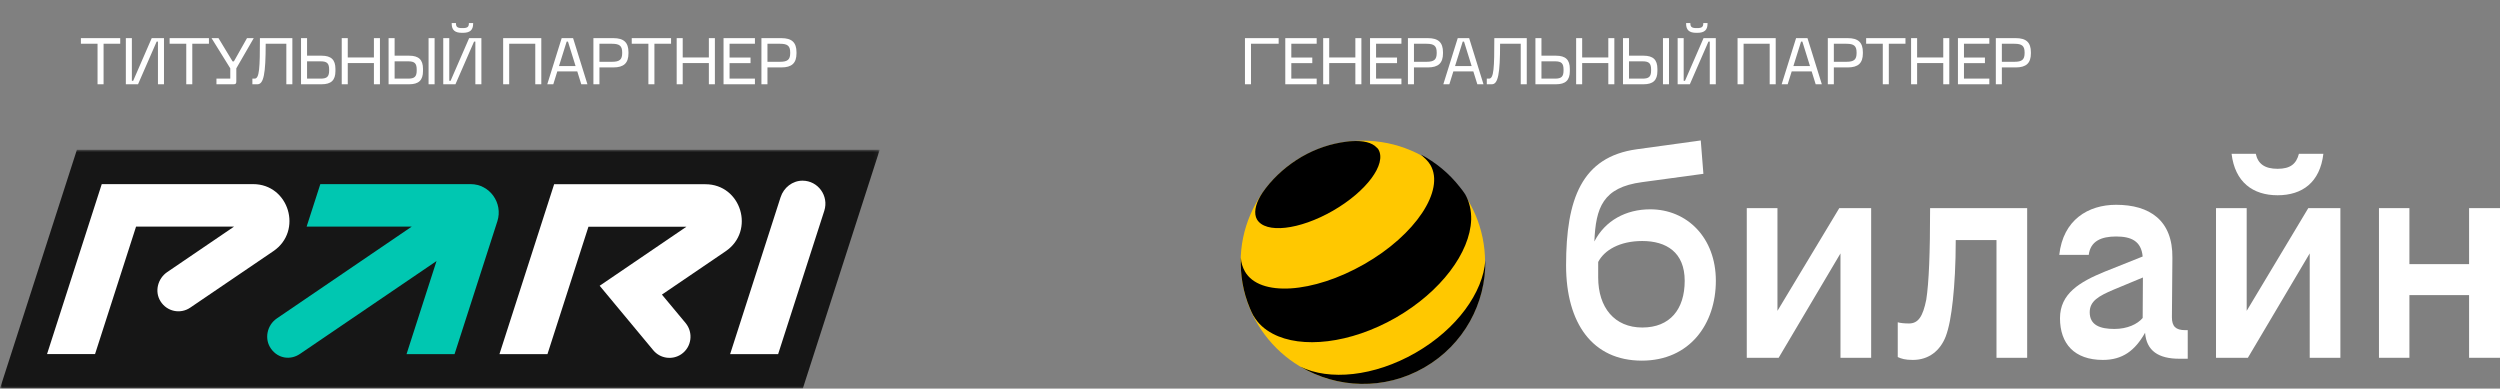 <?xml version="1.0" encoding="UTF-8"?> <svg xmlns="http://www.w3.org/2000/svg" width="534" height="83" viewBox="0 0 534 83" fill="none"><rect x="0" y="0" width="534" height="83" fill="#808080" stroke="none"/><path d="M486.494 41.707C491.767 41.707 495.555 38.959 496.272 32.851H491.05C490.487 34.988 489.259 36.057 486.494 36.057C483.73 36.057 482.297 34.988 481.836 32.851H476.666C477.383 38.908 481.222 41.707 486.494 41.707Z" fill="white"></path><path d="M379.664 66.395V44.456H373.111V76.422H379.92L393.126 54.128V76.422H399.679V44.456H392.87L379.664 66.395Z" fill="white"></path><path d="M352.481 44.71C347.311 44.71 342.858 47.102 340.554 51.582C340.861 44.354 342.346 40.027 350.741 38.907L363.845 37.126L363.282 30L349.615 31.883C337.841 33.512 334.514 42.521 334.514 56.672C334.514 69.092 340.196 77.032 350.69 77.032C360.927 77.032 366.507 69.194 366.507 59.98C366.507 50.767 360.364 44.71 352.481 44.71ZM350.792 69.957C344.854 69.957 341.373 65.681 341.373 59.268V55.959C342.653 53.465 345.929 51.48 350.792 51.48C355.911 51.48 359.852 53.872 359.852 59.98C359.852 66.038 356.73 69.957 350.792 69.957Z" fill="white"></path><path d="M527.396 44.456V56.418H514.65V44.456H508.148V76.422H514.65V63.035H527.396V76.422H533.999V44.456H527.396Z" fill="white"></path><path d="M479.892 66.395V44.456H473.34V76.422H480.148L493.355 54.128V76.422H499.907V44.456H493.048L479.892 66.395Z" fill="white"></path><path d="M411.451 64.003C410.734 67.566 409.762 69.093 407.765 69.093C406.69 69.093 405.871 68.991 405.359 68.838V76.27C406.178 76.626 406.895 76.88 408.584 76.88C412.014 76.88 414.42 74.895 415.597 71.892C416.314 70.009 416.775 67.413 417.133 64.104C417.491 60.796 417.747 56.418 417.747 51.277H426.449V76.422H433.002V44.456H412.27C412.27 54.077 412.014 60.44 411.451 64.003Z" fill="white"></path><path d="M463.92 67.769L464.023 55.095C464.125 47.053 459.16 43.744 451.993 43.744C446.055 43.744 440.68 46.951 439.861 54.433H446.158C446.516 51.481 448.871 50.514 451.993 50.514C455.218 50.514 457.368 51.481 457.675 54.789L449.639 57.996C444.161 60.236 440.015 62.73 440.015 67.973C440.015 73.419 443.086 76.88 449.178 76.88C453.375 76.88 456.037 74.895 458.187 71.078C458.494 74.946 461.054 76.626 465.507 76.626H467.299V70.518H466.736C464.739 70.518 463.92 69.704 463.92 67.769ZM451.635 70.263C448.564 70.263 446.362 69.449 446.362 66.7C446.362 64.308 448.256 63.239 451.481 61.865L457.726 59.269L457.675 67.922C456.549 69.245 454.399 70.263 451.635 70.263Z" fill="white"></path><path d="M291.107 81.97C305.525 81.97 317.213 70.348 317.213 56.011C317.213 41.673 305.525 30.051 291.107 30.051C276.688 30.051 265 41.673 265 56.011C265 70.348 276.688 81.97 291.107 81.97Z" fill="#FFC800"></path><path d="M302.368 75.354C293.512 80.444 283.889 81.36 277.746 78.306C285.629 82.989 295.714 83.396 304.211 78.51C312.709 73.623 317.418 64.715 317.264 55.604C316.804 62.425 311.224 70.263 302.368 75.354Z" fill="black"></path><path d="M294.434 31.935C296.225 35.04 291.874 40.894 284.708 45.017C277.541 49.139 270.272 49.954 268.48 46.849C268.429 46.696 268.327 46.544 268.276 46.391C267.815 44.966 268.378 43.082 269.709 41.097C269.914 40.792 270.17 40.486 270.374 40.181C272.422 37.534 274.982 35.294 278.002 33.513C281.073 31.731 284.349 30.662 287.625 30.255C288.035 30.204 288.393 30.153 288.752 30.153C291.106 30.001 293.051 30.408 294.075 31.528C294.229 31.63 294.331 31.782 294.434 31.935Z" fill="black"></path><path d="M305.541 35.243C308.664 40.638 302.367 50.157 291.413 56.418C280.458 62.678 269.043 63.442 265.921 57.996C265.409 57.079 265.101 56.112 265.05 55.043C264.897 58.657 265.511 62.373 266.995 65.885C267.2 66.394 267.456 66.903 267.712 67.412C267.712 67.412 267.712 67.463 267.763 67.463C268.685 69.092 270.118 70.365 271.858 71.281C278.001 74.538 288.393 73.419 298.119 67.87C307.845 62.271 313.987 53.923 314.243 46.95C314.295 45.016 313.885 43.133 312.964 41.504C312.605 40.995 312.247 40.435 311.837 39.977C309.534 37.024 306.667 34.683 303.494 33.003C304.261 33.716 305.029 34.377 305.541 35.243Z" fill="black"></path><path d="M273.12 8.144V9.348H267.212V18H265.924V8.144H273.12ZM274.537 8.144H281.243V9.348H275.825V12.288H280.305V13.492H275.825V16.796H281.243V18H274.537V8.144ZM282.631 8.144H283.919V12.274H289.505V8.144H290.793V18H289.505V13.478H283.919V18H282.631V8.144ZM292.639 8.144H299.345V9.348H293.927V12.288H298.407V13.492H293.927V16.796H299.345V18H292.639V8.144ZM300.733 18V8.144H304.989C307.229 8.144 308.223 9.068 308.223 11.168V11.392C308.223 13.478 307.229 14.402 304.989 14.402H302.021V18H300.733ZM302.021 13.198H304.709C306.333 13.198 306.879 12.722 306.879 11.336V11.21C306.879 9.824 306.333 9.348 304.709 9.348H302.021V13.198ZM308.293 18L311.373 8.144H313.809L316.875 18H315.559L314.705 15.256H310.435L309.581 18H308.293ZM310.799 14.108H314.341L312.717 8.886H312.437L310.799 14.108ZM326.117 8.144V18H324.829V9.348H320.419C320.419 15.788 319.985 18 318.655 18H317.577V16.796H318.053C319.089 16.796 319.187 14.486 319.187 8.144H326.117ZM327.967 8.144H329.255V11.896H332.363C334.407 11.896 335.317 12.764 335.317 14.71V15.186C335.317 17.132 334.407 18 332.363 18H327.967V8.144ZM329.255 16.796H332.153C333.525 16.796 333.973 16.362 333.973 15.046V14.864C333.973 13.534 333.525 13.1 332.153 13.1H329.255V16.796ZM336.662 8.144H337.95V12.274H343.536V8.144H344.824V18H343.536V13.478H337.95V18H336.662V8.144ZM355.21 8.144H356.498V18H355.21V8.144ZM346.67 18V8.144H347.958V11.896H351.066C353.11 11.896 354.02 12.764 354.02 14.71V15.186C354.02 17.132 353.11 18 351.066 18H346.67ZM347.958 16.796H350.856C352.228 16.796 352.676 16.362 352.676 15.046V14.864C352.676 13.534 352.228 13.1 350.856 13.1H347.958V16.796ZM358.346 18V8.144H359.634V17.258H359.914L363.876 8.144H366.494V18H365.206V8.886H364.926L360.95 18H358.346ZM360.152 5.064V4.924H361.062V5.008C361.062 5.75 361.384 6.002 362.364 6.002H362.504C363.498 6.002 363.82 5.75 363.82 5.008V4.924H364.73V5.064C364.73 6.408 364.058 7.01 362.56 7.01H362.322C360.824 7.01 360.152 6.408 360.152 5.064ZM371.143 8.144H379.291V18H378.003V9.348H372.431V18H371.143V8.144ZM380.563 18L383.643 8.144H386.079L389.145 18H387.829L386.975 15.256H382.705L381.851 18H380.563ZM383.069 14.108H386.611L384.987 8.886H384.707L383.069 14.108ZM390.42 18V8.144H394.676C396.916 8.144 397.91 9.068 397.91 11.168V11.392C397.91 13.478 396.916 14.402 394.676 14.402H391.708V18H390.42ZM391.708 13.198H394.396C396.02 13.198 396.566 12.722 396.566 11.336V11.21C396.566 9.824 396.02 9.348 394.396 9.348H391.708V13.198ZM398.608 8.144H407.008V9.348H403.452V18H402.164V9.348H398.608V8.144ZM408.207 8.144H409.495V12.274H415.081V8.144H416.369V18H415.081V13.478H409.495V18H408.207V8.144ZM418.215 8.144H424.921V9.348H419.503V12.288H423.983V13.492H419.503V16.796H424.921V18H418.215V8.144ZM426.309 18V8.144H430.565C432.805 8.144 433.799 9.068 433.799 11.168V11.392C433.799 13.478 432.805 14.402 430.565 14.402H427.597V18H426.309ZM427.597 13.198H430.285C431.909 13.198 432.455 12.722 432.455 11.336V11.21C432.455 9.824 431.909 9.348 430.285 9.348H427.597V13.198Z" fill="white"></path><path d="M17.28 8.144H25.68V9.348H22.124V18H20.836V9.348H17.28V8.144ZM26.879 18V8.144H28.167V17.258H28.447L32.409 8.144H35.027V18H33.739V8.886H33.459L29.483 18H26.879ZM36.229 8.144H44.629V9.348H41.073V18H39.785V9.348H36.229V8.144ZM49.188 14.598L45.184 8.144H46.668L49.678 13.114H49.958L52.758 8.144H54.2L50.476 14.598V17.384C50.476 17.874 50.35 18 49.86 18H46.234V16.796H49.188V14.598ZM62.449 8.144V18H61.161V9.348H56.751C56.751 15.788 56.317 18 54.987 18H53.909V16.796H54.385C55.421 16.796 55.519 14.486 55.519 8.144H62.449ZM64.299 8.144H65.587V11.896H68.695C70.739 11.896 71.649 12.764 71.649 14.71V15.186C71.649 17.132 70.739 18 68.695 18H64.299V8.144ZM65.587 16.796H68.485C69.857 16.796 70.305 16.362 70.305 15.046V14.864C70.305 13.534 69.857 13.1 68.485 13.1H65.587V16.796ZM72.994 8.144H74.282V12.274H79.868V8.144H81.156V18H79.868V13.478H74.282V18H72.994V8.144ZM91.542 8.144H92.83V18H91.542V8.144ZM83.002 18V8.144H84.29V11.896H87.398C89.442 11.896 90.352 12.764 90.352 14.71V15.186C90.352 17.132 89.442 18 87.398 18H83.002ZM84.29 16.796H87.188C88.56 16.796 89.008 16.362 89.008 15.046V14.864C89.008 13.534 88.56 13.1 87.188 13.1H84.29V16.796ZM94.678 18V8.144H95.966V17.258H96.246L100.208 8.144H102.826V18H101.538V8.886H101.258L97.282 18H94.678ZM96.484 5.064V4.924H97.394V5.008C97.394 5.75 97.716 6.002 98.696 6.002H98.836C99.83 6.002 100.152 5.75 100.152 5.008V4.924H101.062V5.064C101.062 6.408 100.39 7.01 98.892 7.01H98.654C97.156 7.01 96.484 6.408 96.484 5.064ZM107.475 8.144H115.623V18H114.335V9.348H108.763V18H107.475V8.144ZM116.895 18L119.975 8.144H122.411L125.477 18H124.161L123.307 15.256H119.037L118.183 18H116.895ZM119.401 14.108H122.943L121.319 8.886H121.039L119.401 14.108ZM126.752 18V8.144H131.008C133.248 8.144 134.242 9.068 134.242 11.168V11.392C134.242 13.478 133.248 14.402 131.008 14.402H128.04V18H126.752ZM128.04 13.198H130.728C132.352 13.198 132.898 12.722 132.898 11.336V11.21C132.898 9.824 132.352 9.348 130.728 9.348H128.04V13.198ZM134.94 8.144H143.34V9.348H139.784V18H138.496V9.348H134.94V8.144ZM144.539 8.144H145.827V12.274H151.413V8.144H152.701V18H151.413V13.478H145.827V18H144.539V8.144ZM154.547 8.144H161.253V9.348H155.835V12.288H160.315V13.492H155.835V16.796H161.253V18H154.547V8.144ZM162.641 18V8.144H166.897C169.137 8.144 170.131 9.068 170.131 11.168V11.392C170.131 13.478 169.137 14.402 166.897 14.402H163.929V18H162.641ZM163.929 13.198H166.617C168.241 13.198 168.787 12.722 168.787 11.336V11.21C168.787 9.824 168.241 9.348 166.617 9.348H163.929V13.198Z" fill="white"></path><mask id="mask0_142_102" style="mask-type:luminance" maskUnits="userSpaceOnUse" x="0" y="32" width="188" height="51"><path d="M187.914 32H0V83H187.914V32Z" fill="white"></path></mask><g mask="url(#mask0_142_102)"><path d="M0 82.977L16.431 31.977H187.914L171.483 82.977H0Z" fill="#161616"></path><path d="M171.415 38.591C169.272 38.591 167.405 40.066 166.737 42.117L155.951 75.648H166.206L176.07 45.021C177.084 41.84 174.733 38.591 171.415 38.591Z" fill="white"></path><path d="M100.523 39.328H68.421L65.494 48.408H87.941L59.157 67.997C57.013 69.449 56.391 72.422 57.912 74.519C59.433 76.616 62.06 76.962 64.065 75.602L93.241 55.76L86.834 75.648H97.09L106.239 47.256C107.483 43.361 104.602 39.328 100.523 39.328Z" fill="#00C7B1"></path><path d="M21.733 39.328L10.049 75.625H20.304L29.061 48.408H49.987L35.722 58.111C33.694 59.493 32.979 62.259 34.27 64.333C35.653 66.568 38.533 67.144 40.63 65.716L58.399 53.64C64.736 49.33 61.717 39.328 54.066 39.328H21.733Z" fill="white"></path><path d="M150.674 39.352H118.364L106.68 75.648H116.935L125.692 48.431H146.618L128.089 61.038L139.543 74.819C141.018 76.593 143.599 76.962 145.512 75.671C147.724 74.174 148.162 71.062 146.433 68.988L141.386 62.927L155.006 53.663C161.367 49.33 158.325 39.352 150.674 39.352Z" fill="white"></path></g></svg> 